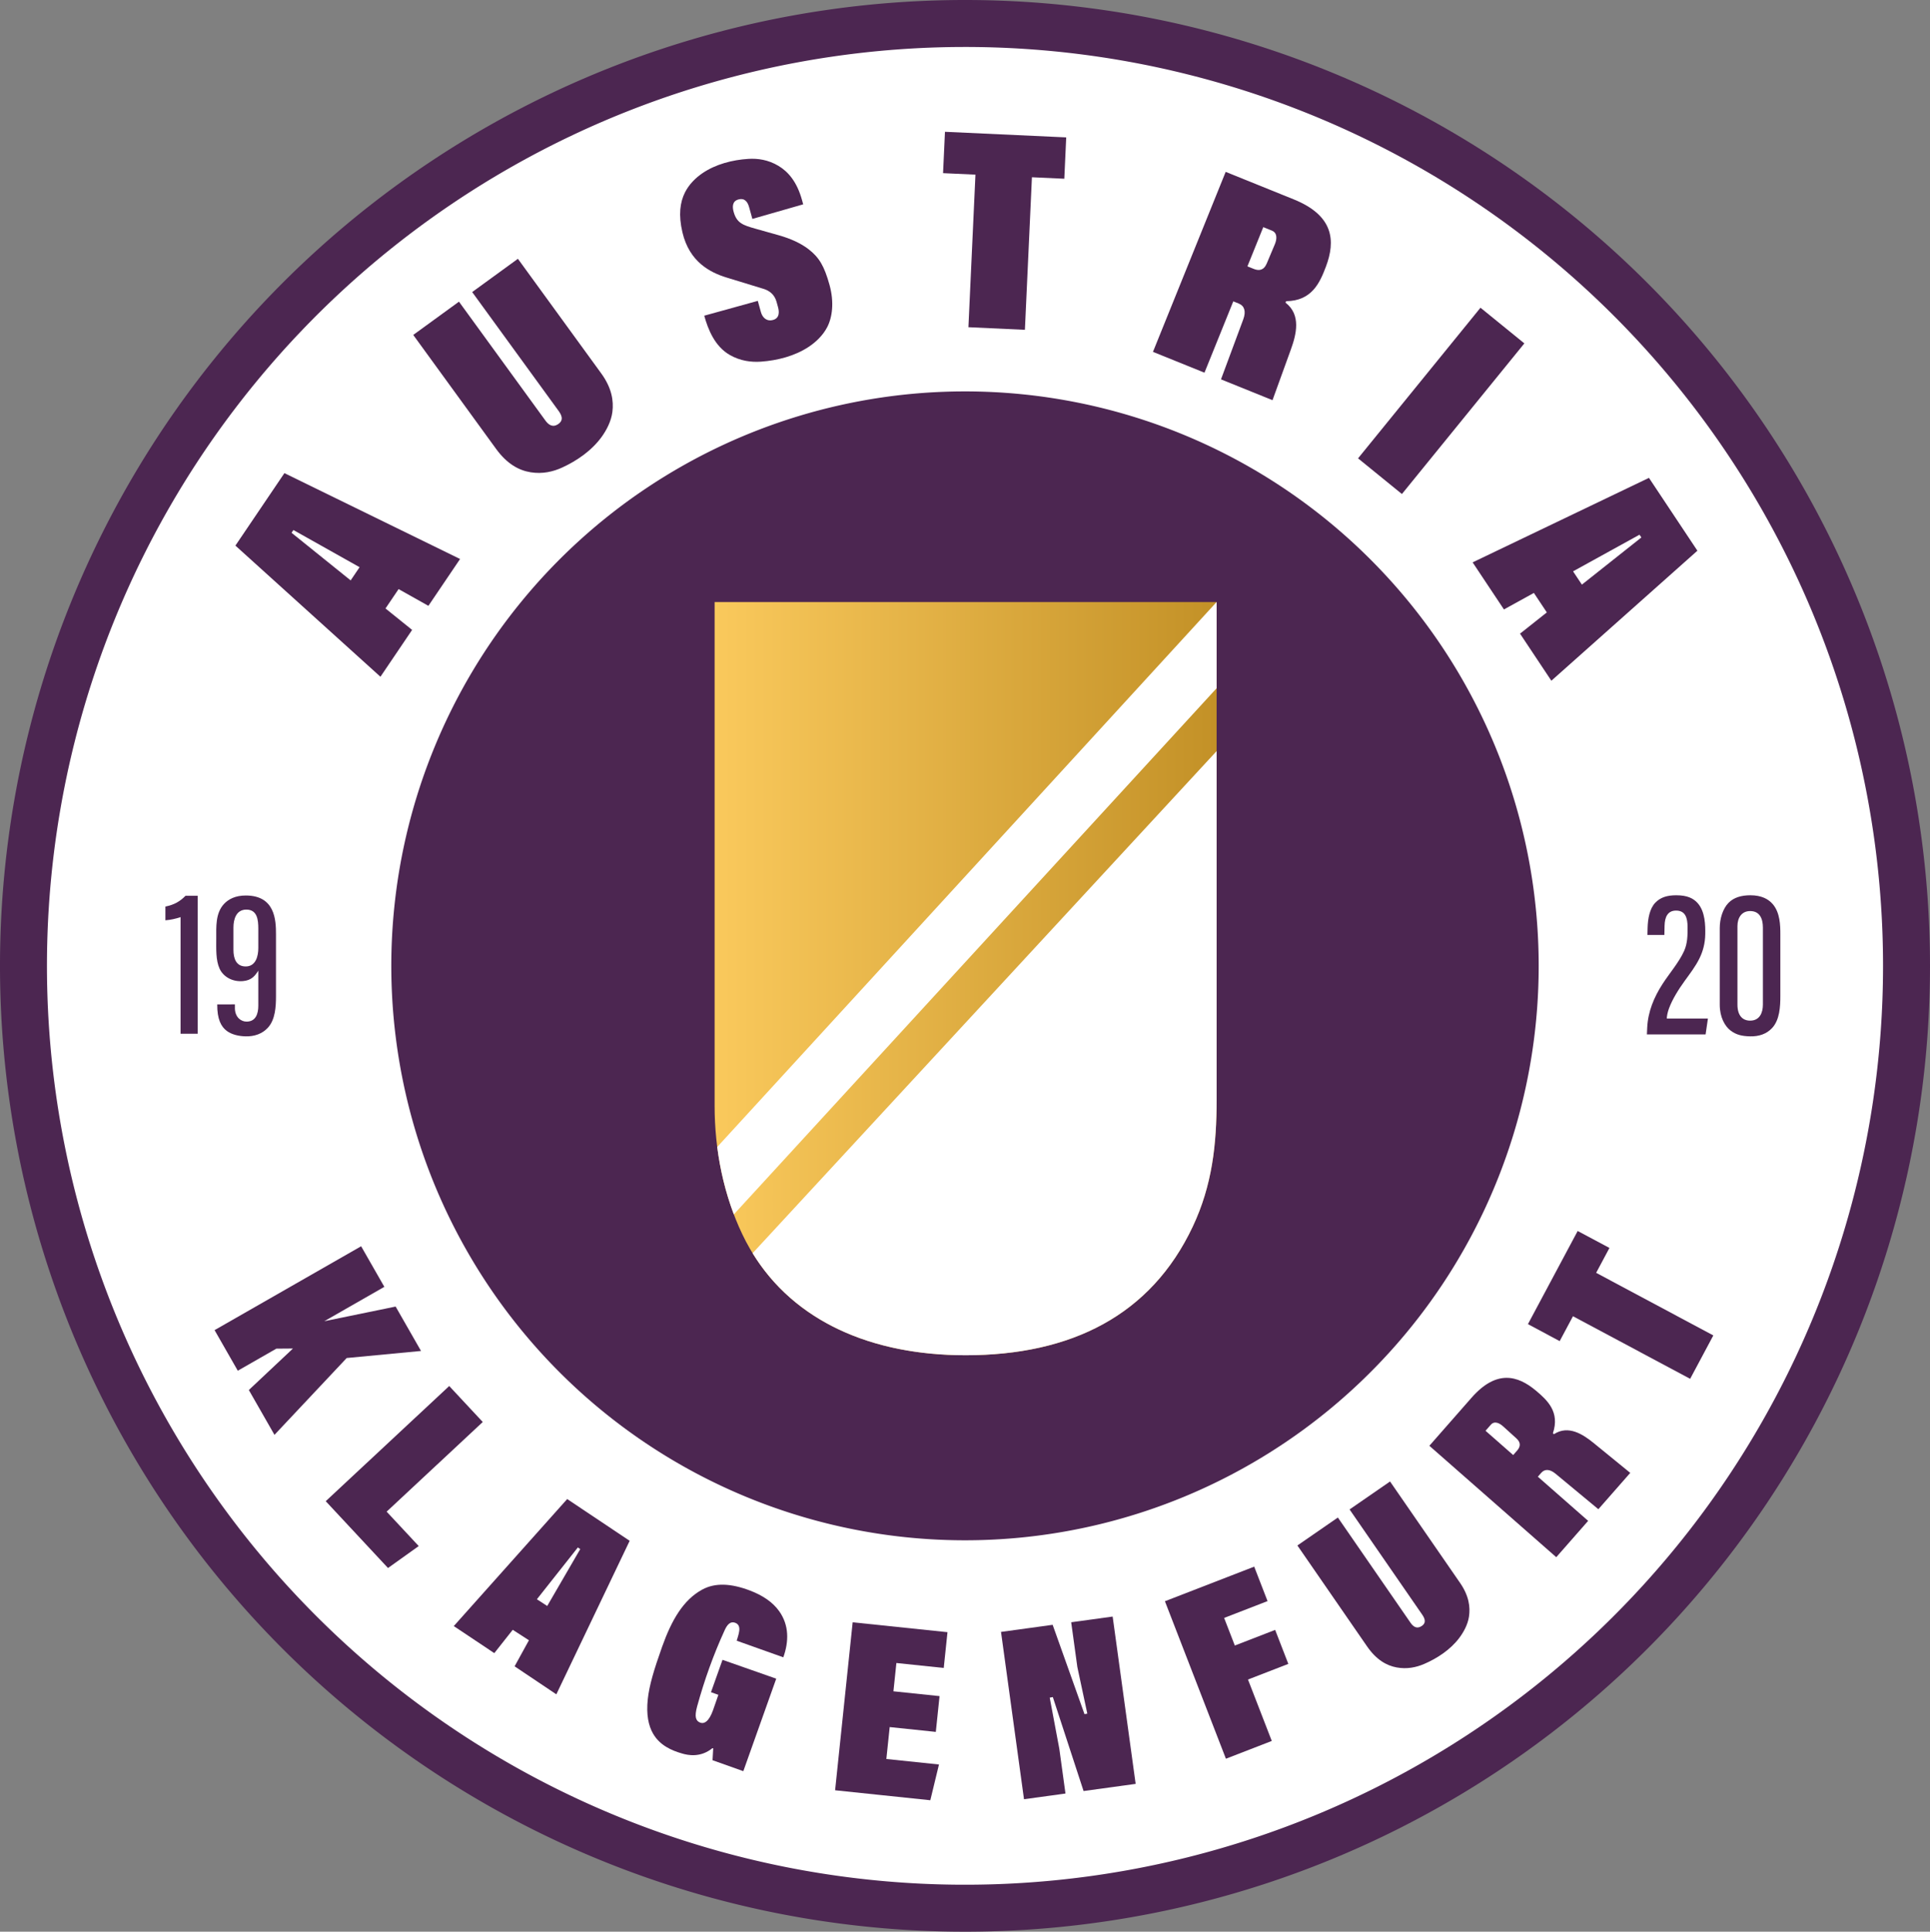 <?xml version="1.0" encoding="UTF-8" standalone="no"?>
<svg
   version="1.1"
   width="566.566"
   height="566.929"
   id="svg68"
   viewBox="0 0 566.566 566.929"
   sodipodi:docname="5c7271e407d53b291ac5889860fab5ad.cdr"
   xmlns:inkscape="http://www.inkscape.org/namespaces/inkscape"
   xmlns:sodipodi="http://sodipodi.sourceforge.net/DTD/sodipodi-0.dtd"
   xmlns="http://www.w3.org/2000/svg"
   xmlns:svg="http://www.w3.org/2000/svg">
  <rect x="0" y="0" width="566.566" height="566.929" fill="#808080" stroke="none"/>
  <defs
     id="defs72" />
  <sodipodi:namedview
     id="namedview70"
     pagecolor="#ffffff"
     bordercolor="#666666"
     borderopacity="1.0"
     inkscape:pageshadow="2"
     inkscape:pageopacity="0.0"
     inkscape:pagecheckerboard="0" />
  <g
     id="Layer1000"
     transform="translate(-14.355,-137.48)">
    <path
       d="M 297.638,137.48 A 283.283,283.465 0 0 1 580.921,420.945 283.283,283.465 0 1 1 297.638,137.48 Z"
       style="fill:#4c2651;fill-rule:evenodd"
       id="path2" />
    <path
       d="M 297.638,151.265 A 269.498,269.68 0 0 1 567.136,420.945 269.498,269.68 0 1 1 297.638,151.265 Z"
       style="fill:#ffffff;fill-rule:evenodd"
       id="path4" />
    <path
       d="M 297.638,252.353 A 168.411,168.592 0 0 1 466.048,420.945 168.411,168.592 0 1 1 297.638,252.353 Z"
       style="fill:#4c2651;fill-rule:evenodd"
       id="path6" />
    <defs
       id="defs13">
      <linearGradient
         id="grad1"
         gradientTransform="scale(0.816,1.225)"
         x1="274.509"
         y1="256.524"
         x2="454.997"
         y2="256.524"
         gradientUnits="userSpaceOnUse">
        <stop
           offset="0%"
           stop-color="#fac95c"
           stop-opacity="1"
           id="stop8" />
        <stop
           offset="100%"
           stop-color="#c39127"
           stop-opacity="1"
           id="stop10" />
      </linearGradient>
    </defs>
    <path
       d="m 224.136,314.176 h 147.368 v 146.156 c 0,13.068 -1.297,25.023 -6.999,37.121 -12.267,26.029 -35.658,37.775 -66.685,37.775 -30.257,0 -54.284,-11.892 -65.547,-35.499 -5.555,-11.643 -8.137,-24.859 -8.137,-37.7 z"
       style="fill:url(#grad1)"
       id="path15" />
    <g
       id="Layer1001">
      <path
         d="m 371.489,314.176 h 0.015 v 25.291 L 229.779,493.885 c -2.406,-6.344 -4.013,-13.032 -4.878,-19.783 z"
         style="fill:#ffffff;fill-rule:evenodd"
         id="path17" />
      <path
         d="m 371.503,357.921 v 102.411 c 0,13.068 -1.297,25.023 -6.999,37.121 -12.267,26.029 -35.658,37.775 -66.685,37.775 -27.784,0 -50.312,-10.03 -62.531,-29.947 z"
         style="fill:#ffffff;fill-rule:evenodd"
         id="path19" />
    </g>
    <g
       id="Layer1002">
      <path
         d="m 448.963,227.792 12.879,10.47 -35.942,44.208 -12.878,-10.47 z"
         style="fill:#4c2651;fill-rule:evenodd"
         id="path22" />
      <path
         d="m 327.349,177.801 -0.559,12.138 -9.505,-0.438 -2.063,44.777 -16.58,-0.764 2.063,-44.777 -9.508,-0.438 0.559,-12.138 z"
         style="fill:#4c2651;fill-rule:evenodd"
         id="path24" />
      <path
         d="m 135.667,235.778 13.423,-9.762 25.387,34.908 c 0.935,1.285 2.195,2.15 3.842,0.952 1.647,-1.198 0.793,-2.734 -0.008,-3.835 l -25.342,-34.846 13.423,-9.762 24.46,33.634 c 3.087,4.244 3.694,8.035 3.275,11.316 -0.351,2.751 -1.736,5.355 -3.148,7.311 -1.428,1.978 -3.231,3.732 -5.228,5.239 -1.996,1.506 -4.187,2.772 -6.387,3.776 -2.601,1.188 -5.723,1.946 -9.249,1.375 -3.388,-0.549 -6.876,-2.389 -10.133,-6.867 z"
         style="fill:#4c2651;fill-rule:evenodd"
         id="path26" />
      <path
         d="m 83.46,297.609 14.387,-21.268 51.569,25.197 -9.3,13.748 -8.749,-4.912 -3.845,5.684 7.815,6.293 -9.3,13.748 z m 36.454,6.334 -19.425,-10.906 -0.548,0.81 17.351,13.972 z"
         style="fill:#4c2651;fill-rule:evenodd"
         id="path28" />
      <path
         d="m 498.418,277.73 14.223,21.378 -42.872,38.16 -9.194,-13.819 7.863,-6.233 -3.801,-5.714 -8.787,4.845 -9.194,-13.819 z m -19.686,31.329 17.458,-13.838 -0.542,-0.814 -19.509,10.756 z"
         style="fill:#4c2651;fill-rule:evenodd"
         id="path30" />
      <path
         d="m 374.161,187.921 19.97,8.069 c 11.796,4.766 12.308,12.2 9.46,19.741 -1.783,4.72 -4.126,10.06 -11.681,10.144 l -0.182,0.43 c 4.635,3.569 3.18,9.311 1.575,13.74 l -5.393,14.882 -15.123,-6.11 6.537,-17.606 c 0.894,-2.408 0.292,-3.991 -1.302,-4.635 l -1.623,-0.656 -8.46,20.938 -15.123,-6.11 z m 12.058,26.886 2.374,-5.635 c 0.565,-1.341 0.88,-3.304 -0.873,-4.013 l -2.522,-1.019 -4.651,11.511 1.847,0.746 c 1.517,0.613 2.953,0.475 3.824,-1.592 z"
         style="fill:#4c2651;fill-rule:evenodd"
         id="path32" />
      <path
         d="m 236.815,225.782 0.912,3.295 c 0.424,1.531 1.616,2.845 3.579,2.302 1.963,-0.543 1.802,-2.459 1.439,-3.77 l -0.439,-1.587 c -0.613,-2.215 -2.249,-3.287 -3.748,-3.746 l -10.898,-3.337 c -4.844,-1.484 -10.944,-4.591 -12.976,-13.286 -1.194,-5.106 -0.704,-8.802 0.753,-11.703 1.222,-2.432 3.2,-4.32 5.121,-5.632 1.943,-1.327 4.153,-2.31 6.456,-2.993 2.303,-0.683 4.703,-1.073 7.025,-1.216 2.746,-0.17 5.823,0.247 8.829,2.046 2.888,1.729 5.442,4.694 6.92,10.031 l 0.351,1.267 -14.918,4.279 -0.951,-3.434 c -0.424,-1.53 -1.276,-2.791 -3.162,-2.268 -1.886,0.522 -1.755,2.297 -1.392,3.608 0.918,3.315 2.694,3.918 6.453,4.976 l 6.772,1.907 c 3.62,1.019 6.596,2.422 8.772,4.104 3.099,2.396 4.614,4.915 6.159,10.495 1.4,5.056 0.83,9.512 -0.714,12.437 -1.294,2.452 -3.367,4.367 -5.376,5.702 -2.031,1.351 -4.336,2.36 -6.734,3.07 -2.398,0.71 -4.894,1.125 -7.306,1.294 -2.853,0.199 -6.042,-0.186 -9.144,-1.959 -4.434,-2.535 -6.404,-7.554 -7.505,-11.531 z"
         style="fill:#4c2651;fill-rule:evenodd"
         id="path34" />
    </g>
    <g
       id="Layer1003">
      <path
         d="m 477.494,498.76 9.324,4.98 -3.9,7.301 34.397,18.372 -6.803,12.737 -34.397,-18.372 -3.901,7.304 -9.324,-4.98 z"
         style="fill:#4c2651;fill-rule:evenodd"
         id="path37" />
      <path
         d="m 395.215,591.059 11.882,-8.205 21.338,30.899 c 0.786,1.138 1.863,1.916 3.322,0.909 1.458,-1.007 0.747,-2.361 0.075,-3.336 l -21.3,-30.844 11.882,-8.205 20.559,29.771 c 2.594,3.757 3.042,7.067 2.608,9.911 -0.364,2.385 -1.624,4.621 -2.893,6.292 -1.284,1.69 -2.889,3.177 -4.658,4.445 -1.768,1.268 -3.7,2.322 -5.635,3.149 -2.287,0.978 -5.019,1.571 -8.074,1 -2.935,-0.549 -5.929,-2.224 -8.667,-6.188 z"
         style="fill:#4c2651;fill-rule:evenodd"
         id="path39" />
      <path
         d="m 180.859,577.432 18.341,12.258 -21.527,45.054 -12.253,-8.217 4.207,-7.649 -4.752,-3.07 -5.415,6.847 -11.895,-7.937 z m -5.861,31.385 9.697,-16.702 -0.709,-0.471 -12.023,15.201 z"
         style="fill:#4c2651;fill-rule:evenodd"
         id="path41" />
      <path
         d="m 433.955,561.802 12.361,-14.083 c 7.301,-8.318 13.553,-6.604 18.928,-2.1 3.364,2.82 7.077,6.277 4.976,12.506 l 0.301,0.273 c 4.261,-2.781 8.559,0.062 11.736,2.652 l 10.672,8.702 -9.361,10.664 -12.581,-10.424 c -1.721,-1.426 -3.193,-1.386 -4.18,-0.262 l -1.004,1.144 14.765,12.96 -9.361,10.664 z m 25.542,-2.182 -3.946,-3.568 c -0.939,-0.849 -2.461,-1.672 -3.546,-0.435 l -1.561,1.778 8.118,7.125 1.143,-1.303 c 0.939,-1.07 1.238,-2.289 -0.209,-3.597 z"
         style="fill:#4c2651;fill-rule:evenodd"
         id="path43" />
      <path
         d="m 146.228,544.261 9.847,10.561 -28.219,26.308 9.418,10.102 -9.015,6.442 -18.285,-19.613 z"
         style="fill:#4c2651;fill-rule:evenodd"
         id="path45" />
      <path
         d="m 374.232,653.645 13.464,-5.216 -6.984,-18.028 11.841,-4.587 -3.865,-9.977 -11.841,4.587 -3.139,-8.104 12.745,-4.937 -3.917,-10.111 -26.209,10.153 z"
         style="fill:#4c2651;fill-rule:evenodd"
         id="path47" />
      <path
         d="m 264.662,613.607 27.835,2.899 -1.098,10.499 -13.901,-1.454 -0.869,8.305 13.54,1.416 -1.098,10.499 -13.539,-1.416 -0.98,9.367 15.446,1.615 -2.541,10.492 -14.018,-1.466 -13.932,-1.457 z"
         style="fill:#4c2651;fill-rule:evenodd"
         id="path49" />
      <path
         d="m 77.346,527.861 6.815,11.909 11.313,-6.473 4.88,-0.039 -12.952,12.176 7.528,13.156 21.198,-22.545 21.824,-2.073 -7.457,-13.031 -20.941,4.3 17.629,-10.088 -6.815,-11.909 z"
         style="fill:#4c2651;fill-rule:evenodd"
         id="path51" />
      <path
         d="m 214.697,652.148 c 1.493,0.419 5.24,1.294 8.788,-1.593 l 0.24,0.024 -0.196,3.504 9.034,3.215 9.662,-27.148 -15.773,-5.529 -3.381,9.499 2.169,0.772 -1.569,4.505 c -1.185,3.329 -2.606,4.151 -3.851,3.622 -1.181,-0.502 -1.671,-1.631 -0.805,-4.773 2.107,-7.647 4.762,-15.099 8.073,-22.318 0.611,-1.332 1.487,-2.746 3.083,-2.178 2.203,0.784 0.843,3.733 0.451,5.264 l 13.682,4.87 c 1.643,-4.618 1.733,-9.386 -1.211,-13.536 -1.921,-2.707 -4.946,-4.683 -8.585,-6.064 -5.526,-2.098 -10.165,-2.353 -13.98,-0.294 -5.627,3.037 -9.056,9.078 -11.8,16.787 -2.403,6.751 -3.773,11.324 -4.209,15.379 -0.49,4.556 0.202,7.799 1.561,10.144 1.986,3.428 5.397,4.942 8.619,5.847 z"
         style="fill:#4c2651;fill-rule:evenodd"
         id="path53" />
      <path
         d="m 308.21,616.427 15.158,-2.084 9.349,26.219 0.827,-0.15 -2.928,-13.695 -1.804,-13.122 12.171,-1.673 6.751,49.105 -15.288,2.102 -9.024,-27.58 -0.913,0.174 2.819,15.015 1.804,13.122 -12.171,1.673 z"
         style="fill:#4c2651;fill-rule:evenodd"
         id="path55" />
    </g>
    <g
       id="Layer1004">
      <path
         d="M 72.401,440.873 H 67.359 V 406.645 c -1.484,0.502 -2.967,0.812 -4.451,0.93 V 403.54 c 2.639,-0.529 4.269,-1.501 5.911,-3.159 h 3.583 z"
         style="fill:#4c2651;fill-rule:evenodd"
         id="path58" />
      <path
         d="m 86.43,441.637 c -1.983,-0.054 -3.998,-0.503 -5.446,-1.557 -1.748,-1.272 -2.883,-3.494 -2.861,-7.827 l 5.192,-8e-4 v 1.303 c 0.119,2.544 1.821,3.757 3.417,3.757 2.674,0 3.453,-2.239 3.453,-4.712 v -10.245 c -0.934,1.444 -1.929,2.859 -4.54,3.07 -3.226,0.261 -5.793,-1.402 -6.817,-3.624 -1.16,-2.519 -0.992,-5.851 -0.992,-8.889 0,-3.424 -0.246,-7.422 2.272,-10.129 1.326,-1.425 3.364,-2.484 6.401,-2.484 8.608,0 8.868,7.234 8.868,11.378 0,6.844 0,11.247 0,18.09 0,3.137 -0.192,6.973 -2.405,9.363 -1.624,1.754 -3.935,2.575 -6.541,2.505 z m 3.755,-25.925 v -5.646 c 0,-2.628 -0.302,-5.63 -3.518,-5.63 -2.963,0 -3.783,2.807 -3.783,5.273 v 6.56 c 0,2.475 0.77,4.875 3.639,4.853 2.953,-0.023 3.661,-3.088 3.661,-5.409 z"
         style="fill:#4c2651;fill-rule:evenodd"
         id="path60" />
      <path
         d="m 528.115,441.637 c -2.341,-0.052 -4.066,-0.428 -5.733,-1.701 -1.701,-1.299 -3.18,-3.931 -3.18,-7.59 v -22.485 c 0,-2.78 0.894,-5.669 2.56,-7.391 1.564,-1.618 3.83,-2.24 6.432,-2.24 3.228,0 5.272,1.099 6.566,2.602 2.156,2.504 2.23,6.258 2.23,8.848 0,6.844 0,11.247 0,18.09 0,3.137 -0.194,7.022 -2.405,9.41 -1.622,1.752 -3.864,2.515 -6.469,2.457 z m -3.717,-9.314 c 0,3.302 1.582,4.739 3.804,4.702 2.671,-0.045 3.668,-2.239 3.668,-4.712 v -22.606 c 0,-2.628 -0.948,-4.841 -3.733,-4.841 -2.532,0 -3.739,1.982 -3.739,4.443 z"
         style="fill:#4c2651;fill-rule:evenodd"
         id="path62" />
      <path
         d="m 497.817,441.063 0.088,-1.937 c 0.214,-4.723 1.98,-8.977 4.538,-12.918 2.001,-3.083 4.821,-6.342 6.301,-9.637 1.012,-2.254 1.025,-4.639 1.013,-7.006 -0.014,-2.626 -0.589,-4.841 -3.374,-4.841 -2.532,0 -3.325,1.987 -3.38,4.443 l -0.06,2.706 h -4.968 l 0.048,-2.011 c 0.066,-2.779 0.609,-5.743 2.272,-7.463 1.562,-1.615 3.543,-2.168 6.144,-2.168 3.228,0 5.06,0.887 6.351,2.386 2.154,2.501 2.201,6.477 2.158,9.063 -0.045,2.672 -0.671,4.97 -1.702,7.076 -1.168,2.387 -2.838,4.529 -4.396,6.691 -1.759,2.44 -3.555,5.296 -4.557,8.017 -0.369,1.001 -0.639,2.227 -0.63,2.955 l 12.066,0.003 -0.68,4.65 z"
         style="fill:#4c2651;fill-rule:evenodd"
         id="path64" />
    </g>
  </g>
</svg>
